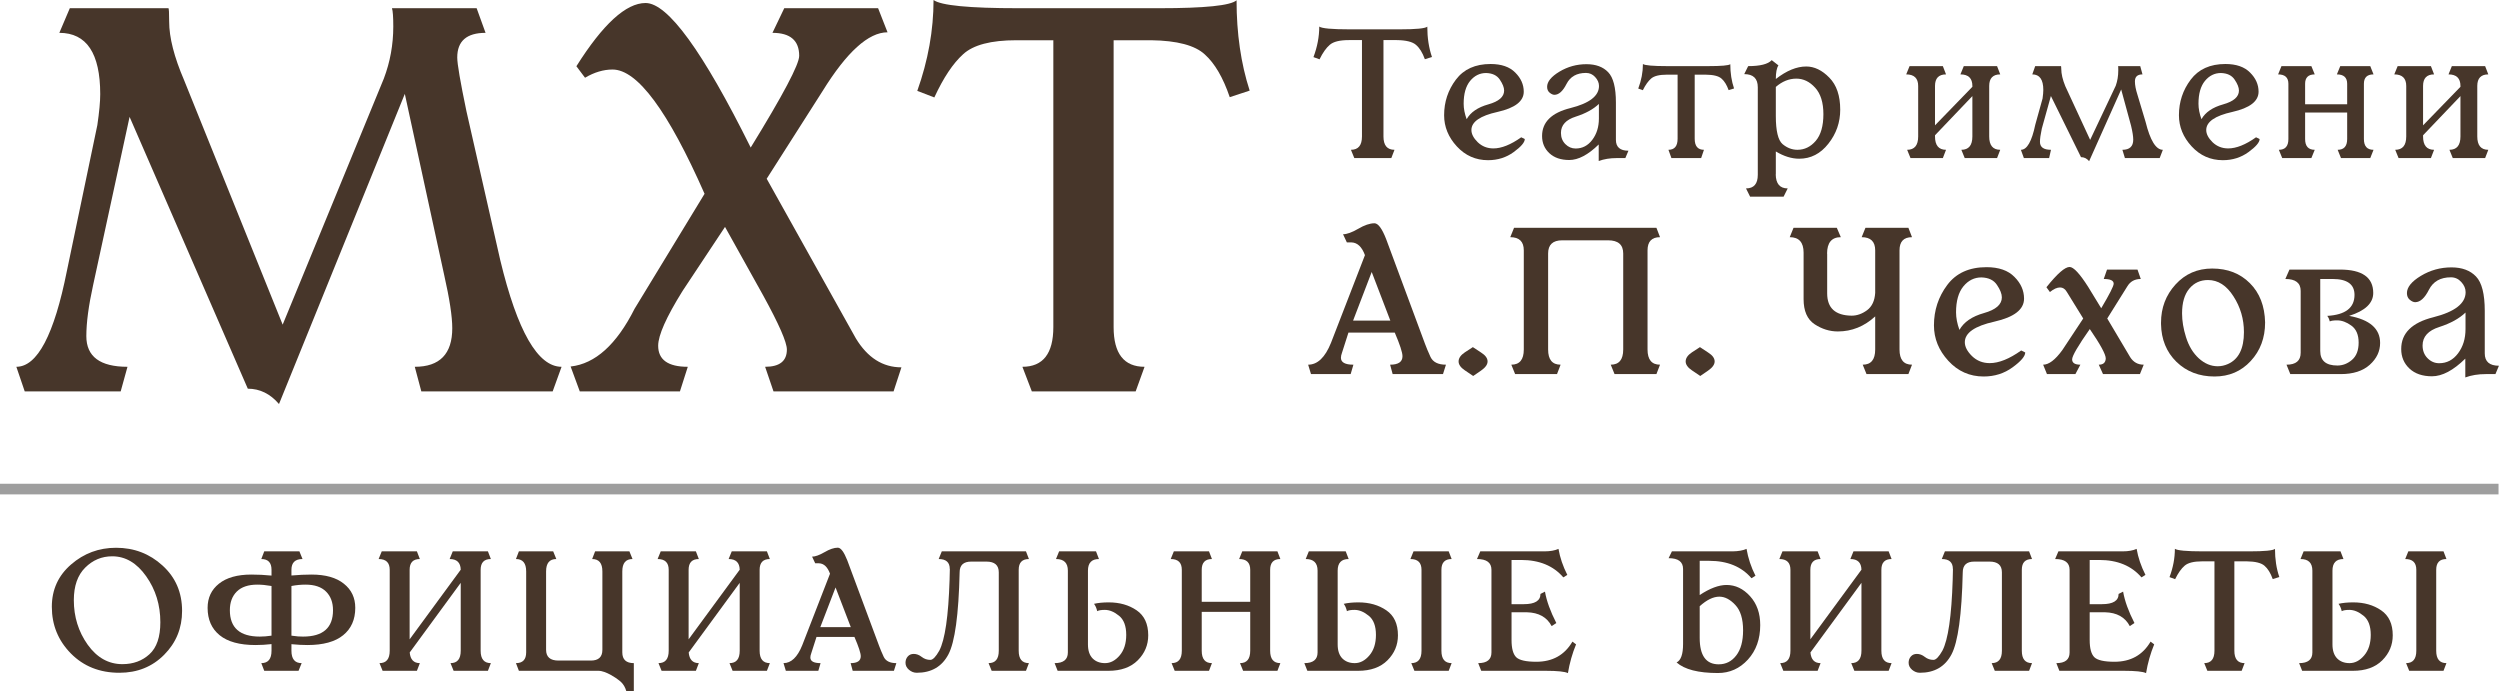 <svg width="1447" height="400" viewBox="0 0 1447 400" fill="none" xmlns="http://www.w3.org/2000/svg">
<path fill-rule="evenodd" clip-rule="evenodd" d="M1446.15 286.154H0V280H1446.15V286.154Z" fill="#9E9E9E"/>
<path d="M69.099 389.398C57.737 389.398 48.38 385.678 41.028 378.237C33.676 370.764 30 361.759 30 351.224C30 341.314 33.709 333.149 41.128 326.729C48.547 320.276 57.236 317.049 67.194 317.049C77.587 317.049 86.543 320.473 94.062 327.321C101.615 334.17 105.391 342.927 105.391 353.594C105.391 363.57 101.932 372.031 95.015 378.978C88.131 385.925 79.492 389.398 69.099 389.398ZM70.853 384.41C77.103 384.41 82.316 382.501 86.493 378.682C90.704 374.863 92.809 368.69 92.809 360.162C92.809 350.154 90.086 341.297 84.638 333.593C79.191 325.856 72.625 321.988 64.939 321.988C58.89 321.988 53.677 324.177 49.299 328.556C44.921 332.902 42.732 339.174 42.732 347.372C42.732 357.018 45.406 365.611 50.753 373.151C56.133 380.657 62.833 384.41 70.853 384.41Z" fill="#47362a"/>
<path d="M150.389 368.459C152.494 368.459 154.75 368.278 157.156 367.916V339.174C154.115 338.647 151.375 338.384 148.935 338.384C143.722 338.384 139.762 339.717 137.055 342.384C134.382 345.051 133.045 348.656 133.045 353.199C133.045 363.372 138.826 368.459 150.389 368.459ZM172.796 388.263H152.946L151.241 383.818C155.185 383.818 157.156 381.431 157.156 376.657V372.805C154.015 373.167 150.907 373.348 147.833 373.348C138.709 373.348 131.809 371.455 127.13 367.669C122.485 363.883 120.162 358.599 120.162 351.816C120.162 345.989 122.351 341.33 126.729 337.84C131.14 334.318 137.389 332.556 145.477 332.556C149.353 332.556 153.246 332.754 157.156 333.149V329.791C157.156 325.642 155.185 323.568 151.241 323.568L152.946 319.124H173.297L175.102 323.568C170.824 323.568 168.685 325.642 168.685 329.791V333.1C172.729 332.737 176.606 332.556 180.315 332.556C188.402 332.556 194.635 334.318 199.012 337.84C203.423 341.33 205.629 345.989 205.629 351.816C205.629 358.599 203.29 363.883 198.611 367.669C193.966 371.455 187.082 373.348 177.959 373.348C175.085 373.348 171.994 373.184 168.685 372.854V376.657C168.685 381.431 170.657 383.818 174.6 383.818L172.796 388.263ZM175.402 368.459C186.965 368.459 192.746 363.372 192.746 353.199C192.746 348.656 191.393 345.051 188.686 342.384C186.013 339.717 182.069 338.384 176.856 338.384C174.116 338.384 171.392 338.647 168.685 339.174V367.916C170.223 368.146 171.493 368.295 172.495 368.36L175.402 368.459Z" fill="#47362a"/>
<path d="M282.408 388.263H262.557L260.753 383.818C264.696 383.818 266.668 381.431 266.668 376.657V337.347L237.143 377.645C237.511 381.76 239.466 383.818 243.008 383.818L241.304 388.263H221.453L219.649 383.818C223.592 383.818 225.564 381.431 225.564 376.657V329.791C225.564 325.642 223.425 323.568 219.147 323.568L220.952 319.124H241.304L243.008 323.568C239.065 323.568 237.093 325.642 237.093 329.791V370.039L266.668 329.741C266.568 325.626 264.429 323.568 260.252 323.568L262.056 319.124H282.408L284.112 323.568C280.169 323.568 278.197 325.642 278.197 329.791V376.657C278.197 381.431 280.169 383.818 284.112 383.818L282.408 388.263Z" fill="#47362a"/>
<path d="M366.856 400H362.495C361.258 395.554 358.417 393.903 357.605 393.259C356.761 392.589 350.715 388.263 346.404 388.263H300.337L298.633 383.818C302.576 383.818 304.548 381.744 304.548 377.595V330.729C304.548 325.955 302.576 323.568 298.633 323.568L300.337 319.124H320.187L321.992 323.568C318.049 323.568 316.077 325.955 316.077 330.729V376.114C316.077 380.262 318.466 382.336 323.245 382.336H341.993C346.437 382.336 348.66 380.262 348.66 376.114V330.729C348.66 325.955 346.688 323.568 342.745 323.568L344.449 319.124H364.299L366.104 323.568C362.16 323.568 360.189 325.955 360.189 330.729V377.595C360.189 381.744 362.411 383.818 366.856 383.818V400Z" fill="#47362a"/>
<path d="M443.885 388.263H424.035L422.23 383.818C426.173 383.818 428.145 381.431 428.145 376.657V337.347L398.62 377.645C398.988 381.76 400.943 383.818 404.485 383.818L402.781 388.263H382.93L381.126 383.818C385.069 383.818 387.041 381.431 387.041 376.657V329.791C387.041 325.642 384.902 323.568 380.625 323.568L382.429 319.124H402.781L404.485 323.568C400.542 323.568 398.57 325.642 398.57 329.791V370.039L428.145 329.741C428.045 325.626 425.906 323.568 421.729 323.568L423.533 319.124H443.885L445.589 323.568C441.646 323.568 439.674 325.642 439.674 329.791V376.657C439.674 381.431 441.646 383.818 445.589 383.818L443.885 388.263Z" fill="#47362a"/>
<path d="M492.442 362.977L483.62 340.013L474.797 362.977H492.442ZM517.405 388.263H493.545L492.342 383.818C496.252 383.818 498.207 382.484 498.207 379.818C498.207 378.04 496.987 374.319 494.547 368.657H472.592L469.534 378.188C469.2 379.077 469.033 379.867 469.033 380.558C469.033 382.731 471.004 383.818 474.948 383.818L473.644 388.263H454.847L453.493 383.818C457.938 383.818 461.547 380.377 464.321 373.496L480.412 332.062C478.975 328.145 476.852 326.136 474.045 326.037H471.84L470.035 322.185C471.84 322.185 474.229 321.329 477.203 319.617C480.178 317.872 482.751 317 484.923 317C486.661 317 488.499 319.469 490.437 324.408L508.834 373.842C509.468 375.587 510.354 377.694 511.49 380.163C512.66 382.6 515.099 383.818 518.809 383.818L517.405 388.263Z" fill="#47362a"/>
<path d="M530.623 389.398C528.985 389.398 527.481 388.822 526.111 387.67C524.775 386.518 524.106 385.168 524.106 383.62C524.106 382.172 524.541 380.954 525.41 379.966C526.278 378.978 527.431 378.484 528.868 378.484C530.472 378.484 532.01 379.06 533.48 380.213C534.95 381.365 536.621 381.941 538.493 381.941C539.93 381.941 541.651 380.163 543.656 376.608C546.964 370.319 548.952 356.656 549.621 335.618L549.771 329.297H549.721C549.721 325.478 547.582 323.568 543.305 323.568L545.109 319.124H593.833L595.537 323.568C591.594 323.568 589.622 325.642 589.622 329.791V376.657C589.622 381.431 591.594 383.818 595.537 383.818L593.833 388.263H573.983L572.178 383.818C576.121 383.818 578.093 381.431 578.093 376.657V331.272C578.093 327.124 575.704 325.05 570.925 325.05H562.103C557.658 325.05 555.436 327.124 555.436 331.272C554.868 355.833 552.695 371.669 548.919 378.781C545.176 385.859 539.078 389.398 530.623 389.398Z" fill="#47362a"/>
<path d="M641.538 388.263H612.163L610.409 383.818C615.522 383.818 618.078 381.76 618.078 377.645V330.285C618.078 325.807 615.789 323.568 611.211 323.568L613.016 319.124H634.37L636.074 323.568C631.83 323.568 629.708 325.807 629.708 330.285V373.003C629.708 376.558 630.61 379.258 632.415 381.102C634.219 382.912 636.609 383.818 639.583 383.818C642.724 383.818 645.548 382.336 648.054 379.373C650.594 376.41 651.864 372.443 651.864 367.471C651.864 362.335 650.477 358.648 647.703 356.409C644.93 354.138 642.19 353.002 639.483 353.002C637.411 353.002 635.94 353.249 635.071 353.742C634.67 351.997 634.052 350.582 633.217 349.495C635.589 348.936 638.43 348.656 641.738 348.656C648.021 348.656 653.401 350.187 657.879 353.249C662.357 356.31 664.596 361.134 664.596 367.718C664.596 373.315 662.574 378.139 658.531 382.188C654.487 386.238 648.823 388.263 641.538 388.263Z" fill="#47362a"/>
<path d="M739.37 388.263H719.519L717.715 383.818C721.658 383.818 723.63 381.431 723.63 376.657V354.138H695.559V376.657C695.559 381.431 697.53 383.818 701.474 383.818L699.769 388.263H679.919L678.115 383.818C682.058 383.818 684.03 381.431 684.03 376.657V329.791C684.03 325.642 681.891 323.568 677.613 323.568L679.418 319.124H699.769L701.474 323.568C697.53 323.568 695.559 325.642 695.559 329.791V348.31H723.63V329.791C723.63 325.642 721.491 323.568 717.214 323.568L719.018 319.124H739.37L741.074 323.568C737.131 323.568 735.159 325.642 735.159 329.791V376.657C735.159 381.431 737.131 383.818 741.074 383.818L739.37 388.263Z" fill="#47362a"/>
<path d="M786.072 388.263H756.698L754.943 383.818C760.056 383.818 762.613 381.76 762.613 377.645V330.285C762.613 325.807 760.324 323.568 755.745 323.568L757.55 319.124H778.904L780.608 323.568C776.364 323.568 774.242 325.807 774.242 330.285V373.003C774.242 376.558 775.144 379.258 776.949 381.102C778.754 382.912 781.143 383.818 784.117 383.818C787.258 383.818 790.082 382.336 792.589 379.373C795.128 376.41 796.398 372.443 796.398 367.471C796.398 362.335 795.011 358.648 792.238 356.409C789.464 354.138 786.724 353.002 784.017 353.002C781.945 353.002 780.475 353.249 779.606 353.742C779.205 351.997 778.586 350.582 777.751 349.495C780.124 348.936 782.964 348.656 786.273 348.656C792.555 348.656 797.936 350.187 802.414 353.249C806.892 356.31 809.131 361.134 809.131 367.718C809.131 373.315 807.109 378.139 803.065 382.188C799.022 386.238 793.357 388.263 786.072 388.263ZM838.505 388.263H818.655L816.85 383.818C820.793 383.818 822.765 381.431 822.765 376.657V329.791C822.765 325.642 820.626 323.568 816.349 323.568L818.153 319.124H838.505L840.209 323.568C836.266 323.568 834.294 325.642 834.294 329.791V376.657C834.294 381.431 836.266 383.818 840.209 383.818L838.505 388.263Z" fill="#47362a"/>
<path d="M907.514 389.596C905.709 388.707 901.449 388.263 894.732 388.263H857.337L855.582 383.818C860.695 383.818 863.252 381.76 863.252 377.645V329.791C863.252 325.642 860.461 323.568 854.881 323.568L856.785 319.124H893.93C897.238 319.124 899.945 318.646 902.05 317.691C902.919 322.729 904.623 327.749 907.163 332.754L904.857 334.186C899.109 327.47 890.955 324.111 880.395 324.111H874.881V349.693H881.999C888.416 349.693 891.624 347.717 891.624 343.767L894.23 342.433C895.166 347.833 897.355 353.891 900.797 360.607L898.09 362.385C895.383 357.216 890.604 354.549 883.754 354.384H874.881V370.484C874.881 375.258 875.767 378.55 877.538 380.361C879.343 382.139 883.236 383.028 889.218 383.028C898.608 383.028 905.576 379.143 910.12 371.373L912.226 372.953C910.054 378.221 908.483 383.768 907.514 389.596Z" fill="#47362a"/>
<path d="M994.763 384.509C998.94 384.509 1002.33 382.797 1004.94 379.373C1007.58 375.949 1008.9 371.109 1008.9 364.854C1008.9 358.204 1007.39 353.298 1004.39 350.137C1001.41 346.944 998.338 345.347 995.164 345.347C991.655 345.347 987.862 347.191 983.785 350.878V369.249C983.785 379.423 987.444 384.509 994.763 384.509ZM994.311 389.547C983.016 389.547 975.046 387.505 970.401 383.423C972.907 382.238 974.16 378.682 974.16 372.756V329.297C974.16 325.149 971.37 323.074 965.789 323.074L967.694 319.124H1002.83C1006.14 319.091 1008.83 318.613 1010.9 317.691C1011.81 323.058 1013.53 328.243 1016.07 333.248L1013.76 334.68C1008.01 327.963 999.859 324.605 989.299 324.605H983.785V344.409C989.666 340.524 994.846 338.581 999.324 338.581C1004.47 338.581 1009 340.738 1012.91 345.051C1016.85 349.364 1018.82 354.944 1018.82 361.792C1018.82 369.858 1016.45 376.509 1011.71 381.744C1006.96 386.946 1001.16 389.547 994.311 389.547Z" fill="#47362a"/>
<path d="M1093.15 388.263H1073.3L1071.49 383.818C1075.43 383.818 1077.41 381.431 1077.41 376.657V337.347L1047.88 377.645C1048.25 381.76 1050.2 383.818 1053.75 383.818L1052.04 388.263H1032.19L1030.39 383.818C1034.33 383.818 1036.3 381.431 1036.3 376.657V329.791C1036.3 325.642 1034.16 323.568 1029.89 323.568L1031.69 319.124H1052.04L1053.75 323.568C1049.8 323.568 1047.83 325.642 1047.83 329.791V370.039L1077.41 329.741C1077.31 325.626 1075.17 323.568 1070.99 323.568L1072.79 319.124H1093.15L1094.85 323.568C1090.91 323.568 1088.94 325.642 1088.94 329.791V376.657C1088.94 381.431 1090.91 383.818 1094.85 383.818L1093.15 388.263Z" fill="#47362a"/>
<path d="M1111.23 389.398C1109.59 389.398 1108.08 388.822 1106.71 387.67C1105.38 386.518 1104.71 385.168 1104.71 383.62C1104.71 382.172 1105.14 380.954 1106.01 379.966C1106.88 378.978 1108.03 378.484 1109.47 378.484C1111.08 378.484 1112.61 379.06 1114.08 380.213C1115.55 381.365 1117.22 381.941 1119.1 381.941C1120.53 381.941 1122.25 380.163 1124.26 376.608C1127.57 370.319 1129.56 356.656 1130.22 335.618L1130.37 329.297H1130.32C1130.32 325.478 1128.19 323.568 1123.91 323.568L1125.71 319.124H1174.44L1176.14 323.568C1172.2 323.568 1170.23 325.642 1170.23 329.791V376.657C1170.23 381.431 1172.2 383.818 1176.14 383.818L1174.44 388.263H1154.59L1152.78 383.818C1156.72 383.818 1158.7 381.431 1158.7 376.657V331.272C1158.7 327.124 1156.31 325.05 1151.53 325.05H1142.71C1138.26 325.05 1136.04 327.124 1136.04 331.272C1135.47 355.833 1133.3 371.669 1129.52 378.781C1125.78 385.859 1119.68 389.398 1111.23 389.398Z" fill="#47362a"/>
<path d="M1242.14 389.596C1240.34 388.707 1236.08 388.263 1229.36 388.263H1191.96L1190.21 383.818C1195.32 383.818 1197.88 381.76 1197.88 377.645V329.791C1197.88 325.642 1195.09 323.568 1189.51 323.568L1191.41 319.124H1228.56C1231.87 319.124 1234.57 318.646 1236.68 317.691C1237.55 322.729 1239.25 327.749 1241.79 332.754L1239.48 334.186C1233.74 327.47 1225.58 324.111 1215.02 324.111H1209.51V349.693H1216.63C1223.04 349.693 1226.25 347.717 1226.25 343.767L1228.86 342.433C1229.79 347.833 1231.98 353.891 1235.42 360.607L1232.72 362.385C1230.01 357.216 1225.23 354.549 1218.38 354.384H1209.51V370.484C1209.51 375.258 1210.39 378.55 1212.17 380.361C1213.97 382.139 1217.86 383.028 1223.84 383.028C1233.24 383.028 1240.2 379.143 1244.75 371.373L1246.85 372.953C1244.68 378.221 1243.11 383.768 1242.14 389.596Z" fill="#47362a"/>
<path d="M1297.47 388.263H1277.62L1275.81 383.818C1279.75 383.818 1281.73 381.431 1281.73 376.657V324.902H1274.66C1269.81 324.902 1266.42 325.741 1264.48 327.42C1262.54 329.066 1260.71 331.667 1258.97 335.223L1255.71 334.038C1257.78 328.54 1258.82 323.074 1258.82 317.642C1260.22 318.63 1265.62 319.124 1275.01 319.124H1302.03C1310.72 319.124 1315.63 318.646 1316.76 317.691C1316.76 323.683 1317.6 329.116 1319.27 333.988L1315.46 335.174C1314.19 331.651 1312.6 329.083 1310.7 327.47C1308.83 325.823 1305.4 324.967 1300.42 324.902H1293.25V376.657C1293.25 381.431 1295.23 383.818 1299.17 383.818L1297.47 388.263Z" fill="#47362a"/>
<path d="M1361.86 388.263H1332.49L1330.73 383.818C1335.85 383.818 1338.4 381.76 1338.4 377.645V330.285C1338.4 325.807 1336.11 323.568 1331.54 323.568L1333.34 319.124H1354.69L1356.4 323.568C1352.15 323.568 1350.03 325.807 1350.03 330.285V373.003C1350.03 376.558 1350.94 379.258 1352.74 381.102C1354.54 382.912 1356.93 383.818 1359.91 383.818C1363.05 383.818 1365.87 382.336 1368.38 379.373C1370.92 376.41 1372.19 372.443 1372.19 367.471C1372.19 362.335 1370.8 358.648 1368.03 356.409C1365.25 354.138 1362.51 353.002 1359.81 353.002C1357.74 353.002 1356.27 353.249 1355.4 353.742C1355 351.997 1354.38 350.582 1353.54 349.495C1355.91 348.936 1358.75 348.656 1362.06 348.656C1368.35 348.656 1373.73 350.187 1378.2 353.249C1382.68 356.31 1384.92 361.134 1384.92 367.718C1384.92 373.315 1382.9 378.139 1378.86 382.188C1374.81 386.238 1369.15 388.263 1361.86 388.263ZM1414.3 388.263H1394.45L1392.64 383.818C1396.58 383.818 1398.56 381.431 1398.56 376.657V329.791C1398.56 325.642 1396.42 323.568 1392.14 323.568L1393.94 319.124H1414.3L1416 323.568C1412.06 323.568 1410.08 325.642 1410.08 329.791V376.657C1410.08 381.431 1412.06 383.818 1416 383.818L1414.3 388.263Z" fill="#47362a"/>
<path d="M805.293 91.493H783.871L781.923 86.703C786.179 86.703 788.307 84.13 788.307 78.986V23.208H780.679C775.45 23.208 771.789 24.113 769.697 25.923C767.606 27.697 765.622 30.5 763.747 34.332L760.23 33.054C762.466 27.129 763.584 21.239 763.584 15.385C765.099 16.449 770.924 16.981 781.058 16.981H810.216C819.593 16.981 824.894 16.467 826.121 15.438C826.121 21.895 827.022 27.75 828.826 33.001L824.714 34.279C823.344 30.482 821.631 27.715 819.575 25.976C817.555 24.202 813.859 23.279 808.485 23.208H800.749V78.986C800.749 84.13 802.877 86.703 807.133 86.703L805.293 91.493Z" fill="#47362a"/>
<path d="M861.284 92.717C854.143 92.717 848.12 90.056 843.215 84.734C838.311 79.411 835.858 73.397 835.858 66.691C835.858 58.992 838.13 52.126 842.674 46.094C847.219 40.062 853.909 37.046 862.744 37.046C869.02 37.046 873.78 38.696 877.026 41.996C880.308 45.26 881.949 48.95 881.949 53.066C881.949 58.601 876.9 62.504 866.802 64.775C856.704 67.01 851.654 70.505 851.654 75.26C851.654 77.566 852.881 79.926 855.333 82.338C857.822 84.716 860.833 85.904 864.367 85.904C869.056 85.904 874.429 83.758 880.488 79.465L882.544 80.476C882.544 82.392 880.398 84.911 876.106 88.033C871.815 91.156 866.874 92.717 861.284 92.717ZM848.896 68.98C851.168 64.97 855.351 62.114 861.446 60.411C867.541 58.708 870.588 56.047 870.588 52.428C870.588 50.653 869.759 48.542 868.1 46.094C866.477 43.646 863.826 42.368 860.148 42.262C856.505 42.262 853.422 43.788 850.897 46.839C848.409 49.891 847.164 54.29 847.164 60.038C847.164 62.841 847.741 65.822 848.896 68.98Z" fill="#47362a"/>
<path d="M925.335 93.196V83.616C919.204 89.612 913.523 92.61 908.294 92.61C903.425 92.61 899.584 91.298 896.771 88.672C893.958 86.046 892.552 82.729 892.552 78.719C892.552 70.665 898.034 65.272 908.997 62.54C919.997 59.772 925.497 55.514 925.497 49.766C925.497 47.921 924.758 46.2 923.279 44.604C921.836 43.007 920.069 42.209 917.977 42.209C912.64 42.209 908.889 44.32 906.725 48.542C904.597 52.764 902.253 54.876 899.693 54.876C898.863 54.876 897.944 54.468 896.934 53.652C895.96 52.836 895.473 51.7 895.473 50.245C895.473 47.265 897.853 44.338 902.614 41.464C907.411 38.59 912.622 37.153 918.248 37.153C923.658 37.153 927.841 38.696 930.798 41.783C933.792 44.87 935.289 50.724 935.289 59.346V80.955C935.289 85.141 937.705 87.235 942.538 87.235L940.752 91.493H935.83C931.898 91.493 928.4 92.061 925.335 93.196ZM911.973 85.958C915.868 85.958 919.077 84.29 921.602 80.955C924.163 77.584 925.443 73.45 925.443 68.554V60.145C922.269 63.196 917.815 65.644 912.081 67.489C906.347 69.299 903.479 72.439 903.479 76.91C903.479 79.535 904.327 81.7 906.022 83.403C907.717 85.106 909.701 85.958 911.973 85.958Z" fill="#47362a"/>
<path d="M984.625 91.493H967.422L965.691 86.703C969.225 86.703 970.993 84.574 970.993 80.316V43.22H964.717C960.426 43.22 957.414 43.965 955.683 45.455C953.988 46.91 952.383 49.163 950.868 52.215L948.218 51.257C950.021 46.502 950.923 41.765 950.923 37.046C952.041 37.862 956.729 38.27 964.988 38.27H988.682C996.328 38.27 1000.6 37.898 1001.5 37.153C1001.5 42.297 1002.22 46.981 1003.67 51.203L1000.53 52.161C999.448 49.145 998.059 46.91 996.364 45.455C994.705 44.001 991.676 43.255 987.276 43.22H980.892V80.316C980.892 84.574 982.678 86.703 986.248 86.703L984.625 91.493Z" fill="#47362a"/>
<path d="M1040.35 86.703C1044.46 86.703 1047.99 84.982 1050.95 81.54C1053.91 78.063 1055.38 72.918 1055.38 66.106C1055.38 59.364 1053.8 54.255 1050.62 50.778C1047.45 47.265 1043.81 45.509 1039.7 45.509C1035.51 45.509 1031.56 47.105 1027.85 50.299V67.17C1027.85 75.757 1029.15 81.168 1031.74 83.403C1034.38 85.603 1037.24 86.703 1040.35 86.703ZM1032.34 113.846H1012.97L1010.59 109.056C1015.14 109.056 1017.41 106.431 1017.41 101.179V50.511C1017.41 45.438 1014.79 42.901 1009.56 42.901L1011.84 38.27C1018.8 38.27 1023.34 37.117 1025.47 34.811L1029.36 37.844C1028.35 39.335 1027.85 41.96 1027.85 45.721C1034.05 40.896 1039.91 38.483 1045.43 38.483C1050.15 38.483 1054.61 40.63 1058.79 44.923C1063.01 49.181 1065.12 55.372 1065.12 63.498C1065.12 70.842 1062.83 77.406 1058.25 83.19C1053.71 88.974 1048.08 91.865 1041.37 91.865C1037.01 91.865 1032.5 90.464 1027.85 87.661V100.913H1027.79C1027.87 106.342 1030.17 109.056 1034.72 109.056L1032.34 113.846Z" fill="#47362a"/>
<path d="M1155.9 91.493H1137.18L1135.23 86.703C1139.49 86.703 1141.61 84.13 1141.61 78.986V55.621L1119.98 78.294V78.986C1119.98 84.13 1122.1 86.703 1126.36 86.703L1124.52 91.493H1105.8L1103.85 86.703C1108.11 86.703 1110.24 84.13 1110.24 78.986V49.766C1110.24 45.296 1107.93 43.06 1103.31 43.06L1105.26 38.27H1124.52L1126.36 43.06C1122.1 43.06 1119.98 45.296 1119.98 49.766V72.546L1141.61 50.245V49.766C1141.61 45.296 1139.31 43.06 1134.69 43.06L1136.64 38.27H1155.9L1157.74 43.06C1153.48 43.06 1151.35 45.296 1151.35 49.766V78.986C1151.35 84.13 1153.48 86.703 1157.74 86.703L1155.9 91.493Z" fill="#47362a"/>
<path d="M1209.18 93.302C1207.92 91.741 1206.35 90.96 1204.48 90.96L1187.06 55.568L1181.81 74.408C1181.09 77.744 1180.73 80.316 1180.73 82.126C1180.73 85.177 1182.85 86.703 1187.11 86.703L1186.03 91.493H1171.42L1169.69 86.703C1173.23 86.703 1176 81.859 1178.02 72.173L1182.24 57.005C1182.53 54.911 1182.67 53.261 1182.67 52.055C1182.67 46.059 1180.55 43.06 1176.29 43.06L1177.97 38.27H1192.74L1192.79 38.217C1192.97 38.217 1193.06 38.767 1193.06 39.867C1193.06 42.741 1193.84 46.076 1195.39 49.873L1209.78 80.955L1224.6 49.607C1225.57 46.91 1226.06 43.93 1226.06 40.665C1226.06 39.14 1226.02 38.341 1225.95 38.27H1238.77L1240.07 43.06C1237.15 43.06 1235.69 44.409 1235.69 47.105C1235.69 49.234 1236.18 51.806 1237.15 54.822L1241.86 70.523C1244.53 81.309 1247.86 86.703 1251.86 86.703L1250.03 91.493H1229.9L1228.44 86.703C1232.62 86.703 1234.72 84.751 1234.72 80.848C1234.72 78.968 1234.3 76.289 1233.47 72.812L1227.74 51.789L1209.18 93.302Z" fill="#47362a"/>
<path d="M1286.59 92.717C1279.45 92.717 1273.43 90.056 1268.53 84.734C1263.62 79.411 1261.17 73.397 1261.17 66.691C1261.17 58.992 1263.44 52.126 1267.99 46.094C1272.53 40.062 1279.22 37.046 1288.06 37.046C1294.33 37.046 1299.09 38.696 1302.34 41.996C1305.62 45.26 1307.26 48.95 1307.26 53.066C1307.26 58.601 1302.21 62.504 1292.11 64.775C1282.01 67.01 1276.97 70.505 1276.97 75.26C1276.97 77.566 1278.19 79.926 1280.64 82.338C1283.13 84.716 1286.14 85.904 1289.68 85.904C1294.37 85.904 1299.74 83.758 1305.8 79.465L1307.86 80.476C1307.86 82.392 1305.71 84.911 1301.42 88.033C1297.13 91.156 1292.18 92.717 1286.59 92.717ZM1274.21 68.98C1276.48 64.97 1280.66 62.114 1286.76 60.411C1292.85 58.708 1295.9 56.047 1295.9 52.428C1295.9 50.653 1295.07 48.542 1293.41 46.094C1291.79 43.646 1289.14 42.368 1285.46 42.262C1281.82 42.262 1278.73 43.788 1276.21 46.839C1273.72 49.891 1272.48 54.29 1272.48 60.038C1272.48 62.841 1273.05 65.822 1274.21 68.98Z" fill="#47362a"/>
<path d="M1371.91 91.493H1354.97L1353.03 86.703C1356.7 86.703 1358.54 84.627 1358.54 80.476V65.148H1334.2V80.476C1334.2 84.627 1336.06 86.703 1339.77 86.703L1337.82 91.493H1320.95L1319 86.703C1322.68 86.703 1324.52 84.627 1324.52 80.476V48.489C1324.52 44.87 1322.53 43.06 1318.57 43.06L1320.51 38.27H1337.82L1339.77 43.06C1336.06 43.06 1334.2 44.87 1334.2 48.489V60.358H1358.54V48.489C1358.54 44.87 1356.56 43.06 1352.59 43.06L1354.54 38.27H1371.91L1373.8 43.06C1370.08 43.06 1368.23 44.87 1368.23 48.489V80.476C1368.23 84.627 1370.08 86.703 1373.8 86.703L1371.91 91.493Z" fill="#47362a"/>
<path d="M1438.39 91.493H1419.67L1417.73 86.703C1421.98 86.703 1424.11 84.13 1424.11 78.986V55.621L1402.47 78.294V78.986C1402.47 84.13 1404.6 86.703 1408.85 86.703L1407.01 91.493H1388.3L1386.35 86.703C1390.61 86.703 1392.73 84.13 1392.73 78.986V49.766C1392.73 45.296 1390.43 43.06 1385.81 43.06L1387.76 38.27H1407.01L1408.85 43.06C1404.6 43.06 1402.47 45.296 1402.47 49.766V72.546L1424.11 50.245V49.766C1424.11 45.296 1421.8 43.06 1417.19 43.06L1419.13 38.27H1438.39L1440.23 43.06C1435.97 43.06 1433.85 45.296 1433.85 49.766V78.986C1433.85 84.13 1435.97 86.703 1440.23 86.703L1438.39 91.493Z" fill="#47362a"/>
<path d="M804.719 185.552L793.945 157.422L783.171 185.552H804.719ZM835.205 216.526H806.066L804.597 211.081C809.371 211.081 811.759 209.448 811.759 206.181C811.759 204.003 810.269 199.446 807.29 192.509H780.477L776.743 204.185C776.335 205.274 776.131 206.241 776.131 207.088C776.131 209.75 778.538 211.081 783.354 211.081L781.763 216.526H758.806L757.153 211.081C762.581 211.081 766.989 206.867 770.376 198.438L790.027 147.682C788.272 142.883 785.68 140.422 782.252 140.301H779.559L777.355 135.583C779.559 135.583 782.477 134.534 786.109 132.437C789.741 130.3 792.884 129.231 795.536 129.231C797.659 129.231 799.903 132.256 802.27 138.305L824.737 198.861C825.512 200.999 826.594 203.58 827.981 206.604C829.41 209.589 832.389 211.081 836.919 211.081L835.205 216.526Z" fill="#47362a"/>
<path d="M852.681 217.615L847.845 214.348C845.437 212.735 844.233 211.021 844.233 209.206C844.233 207.31 845.437 205.556 847.845 203.943L852.498 200.918L857.273 204.064C859.762 205.637 861.007 207.351 861.007 209.206C861.007 210.98 859.762 212.735 857.273 214.469L852.681 217.615Z" fill="#47362a"/>
<path d="M958.739 216.526H934.497L932.293 211.081C937.109 211.081 939.517 208.157 939.517 202.309V146.714C939.517 141.632 936.599 139.092 930.763 139.092H904.194C898.766 139.092 896.052 141.632 896.052 146.714V202.309C896.052 208.157 898.46 211.081 903.276 211.081L901.195 216.526H876.953L874.749 211.081C879.565 211.081 881.972 208.157 881.972 202.309V144.899C881.972 139.817 879.361 137.277 874.137 137.277L876.341 131.832H958.739L960.82 137.277C956.004 137.277 953.596 139.817 953.596 144.899V202.309C953.596 208.157 956.004 211.081 960.82 211.081L958.739 216.526Z" fill="#47362a"/>
<path d="M984.112 217.615L979.276 214.348C976.868 212.735 975.664 211.021 975.664 209.206C975.664 207.31 976.868 205.556 979.276 203.943L983.928 200.918L988.703 204.064C991.193 205.637 992.437 207.351 992.437 209.206C992.437 210.98 991.193 212.735 988.703 214.469L984.112 217.615Z" fill="#47362a"/>
<path d="M1104.58 216.526H1080.34L1078.14 211.081C1082.95 211.081 1085.36 208.157 1085.36 202.309V183.132C1079.04 188.94 1071.83 191.844 1063.75 191.844C1059.02 191.844 1054.53 190.452 1050.29 187.669C1046.04 184.846 1043.92 180.007 1043.92 173.15V146.23C1043.92 140.261 1041.25 137.277 1035.9 137.277L1038.1 131.832H1063.14L1065.47 137.277C1060.16 137.277 1057.51 140.463 1057.51 146.835H1057.57V169.823C1057.57 178.293 1062.28 182.588 1071.71 182.709C1074.81 182.709 1077.79 181.66 1080.65 179.563C1083.51 177.425 1085.08 174.078 1085.36 169.521V144.899C1085.36 139.817 1082.75 137.277 1077.53 137.277L1079.73 131.832H1104.58L1106.67 137.277C1101.85 137.277 1099.44 139.817 1099.44 144.899V202.309C1099.44 208.157 1101.85 211.081 1106.67 211.081L1104.58 216.526Z" fill="#47362a"/>
<path d="M1148.14 217.917C1140.06 217.917 1133.24 214.892 1127.69 208.843C1122.14 202.793 1119.37 195.957 1119.37 188.335C1119.37 179.583 1121.94 171.779 1127.08 164.923C1132.22 158.067 1139.79 154.639 1149.79 154.639C1156.89 154.639 1162.28 156.514 1165.95 160.265C1169.67 163.975 1171.52 168.17 1171.52 172.848C1171.52 179.14 1165.81 183.576 1154.38 186.157C1142.96 188.698 1137.24 192.67 1137.24 198.075C1137.24 200.696 1138.63 203.378 1141.41 206.12C1144.22 208.823 1147.63 210.174 1151.63 210.174C1156.93 210.174 1163.02 207.734 1169.87 202.854L1172.2 204.003C1172.2 206.181 1169.77 209.044 1164.91 212.593C1160.06 216.143 1154.47 217.917 1148.14 217.917ZM1134.12 190.936C1136.69 186.379 1141.43 183.132 1148.32 181.196C1155.22 179.26 1158.67 176.236 1158.67 172.122C1158.67 170.106 1157.73 167.706 1155.85 164.923C1154.02 162.14 1151.02 160.688 1146.85 160.567C1142.73 160.567 1139.24 162.302 1136.39 165.77C1133.57 169.238 1132.16 174.239 1132.16 180.773C1132.16 183.959 1132.81 187.347 1134.12 190.936Z" fill="#47362a"/>
<path d="M1238.59 216.526H1217.22L1214.77 211.081C1217.38 211.081 1218.73 209.871 1218.81 207.451C1218.81 205.112 1215.73 199.446 1209.57 190.452C1202.75 200.172 1199.35 206.02 1199.35 207.996C1199.35 210.053 1200.94 211.081 1204.12 211.081L1201.24 216.526H1184.78L1182.57 211.081C1185.88 211.081 1189.57 208.278 1193.65 202.672L1205.77 184.342L1196.29 168.976C1195.27 167.242 1193.96 166.375 1192.37 166.375C1190.61 166.375 1188.65 167.262 1186.49 169.037L1184.47 166.254C1190.71 158.43 1195.18 154.518 1197.88 154.518C1200.16 154.518 1203.75 158.369 1208.65 166.072L1216.18 178.414C1221 170.307 1223.4 165.568 1223.4 164.197C1223.4 162.382 1221.49 161.475 1217.65 161.475L1219.55 156.03H1237.18L1239.08 161.475C1235.57 161.475 1232.95 162.927 1231.24 165.831L1219.67 184.342L1232.95 206.725C1234.79 209.629 1237.4 211.081 1240.79 211.081L1238.59 216.526Z" fill="#47362a"/>
<path d="M1283.61 211.989C1285.61 211.989 1287.57 211.565 1289.49 210.718C1295.69 207.976 1298.79 201.825 1298.79 192.267C1298.79 184.685 1296.77 177.768 1292.73 171.517C1288.73 165.226 1283.81 162.08 1277.98 162.08C1273.53 162.08 1269.92 163.754 1267.14 167.101C1264.37 170.448 1262.98 175.207 1262.98 181.378C1262.98 185.734 1263.74 190.311 1265.25 195.11C1266.84 200.232 1269.31 204.326 1272.65 207.391C1276.04 210.456 1279.69 211.989 1283.61 211.989ZM1281.77 217.917C1272.92 217.917 1265.57 215.094 1259.74 209.448C1253.94 203.761 1250.96 196.461 1250.8 187.548V186.762C1250.8 178.172 1253.59 170.811 1259.18 164.681C1264.78 158.511 1271.86 155.425 1280.43 155.425C1289.32 155.425 1296.59 158.248 1302.22 163.895C1307.89 169.541 1310.83 177.123 1311.04 186.641C1311.04 195.554 1308.26 202.995 1302.71 208.964C1297.2 214.933 1290.22 217.917 1281.77 217.917Z" fill="#47362a"/>
<path d="M1352.88 211.565C1355.98 211.565 1358.79 210.476 1361.32 208.298C1363.9 206.08 1365.18 202.753 1365.18 198.317C1365.18 193.759 1363.77 190.472 1360.96 188.456C1358.18 186.439 1355.45 185.431 1352.75 185.431C1350.71 185.431 1349.28 185.633 1348.47 186.036C1348.1 184.584 1347.61 183.515 1347 182.83C1357.53 182.225 1362.79 178.172 1362.79 170.67C1362.79 164.54 1358.55 161.475 1350.06 161.475H1342.96V203.156C1342.96 208.762 1346.26 211.565 1352.88 211.565ZM1354.84 216.526H1325.63L1323.43 211.081C1328.9 211.081 1331.63 208.782 1331.63 204.185V168.371C1331.63 163.774 1328.68 161.475 1322.76 161.475L1325.14 156.03H1354.35C1367.2 156.03 1373.63 160.547 1373.63 169.581C1373.63 175.469 1368.98 179.886 1359.67 182.83C1371.63 185.008 1377.61 190.23 1377.61 198.498C1377.61 203.338 1375.61 207.552 1371.61 211.142C1367.61 214.731 1362.02 216.526 1354.84 216.526Z" fill="#47362a"/>
<path d="M1426.92 218.462V207.572C1419.98 214.388 1413.55 217.796 1407.63 217.796C1402.12 217.796 1397.78 216.304 1394.59 213.319C1391.41 210.335 1389.82 206.564 1389.82 202.007C1389.82 192.852 1396.02 186.722 1408.43 183.616C1420.88 180.47 1427.1 175.631 1427.1 169.097C1427.1 167 1426.26 165.044 1424.59 163.229C1422.96 161.414 1420.96 160.507 1418.59 160.507C1412.55 160.507 1408.31 162.907 1405.86 167.706C1403.45 172.505 1400.8 174.905 1397.9 174.905C1396.96 174.905 1395.92 174.441 1394.78 173.513C1393.68 172.586 1393.13 171.295 1393.13 169.642C1393.13 166.254 1395.82 162.927 1401.21 159.66C1406.63 156.393 1412.53 154.76 1418.9 154.76C1425.02 154.76 1429.75 156.514 1433.1 160.023C1436.49 163.532 1438.18 170.186 1438.18 179.986V204.548C1438.18 209.307 1440.92 211.686 1446.38 211.686L1444.36 216.526H1438.79C1434.34 216.526 1430.39 217.171 1426.92 218.462ZM1411.8 210.234C1416.2 210.234 1419.84 208.339 1422.69 204.548C1425.59 200.716 1427.04 196.018 1427.04 190.452V180.894C1423.45 184.362 1418.41 187.145 1411.92 189.242C1405.43 191.299 1402.19 194.868 1402.19 199.95C1402.19 202.934 1403.14 205.395 1405.06 207.33C1406.98 209.266 1409.23 210.234 1411.8 210.234Z" fill="#47362a"/>
<path d="M161.484 233.846C156.427 227.931 150.409 224.974 143.43 224.974L75.004 67.651L53.915 164.928C51.285 176.863 49.971 186.739 49.971 194.555C49.971 206.385 57.91 212.299 73.79 212.299L69.846 226.558H14.316L9.461 212.299C21.599 212.299 31.36 193.763 38.743 156.69L56.343 72.404C57.455 64.799 58.012 58.831 58.012 54.501C58.012 30.841 50.122 19.012 34.343 19.012L40.412 4.753H97.459C97.762 4.753 97.914 7.341 97.914 12.516C97.914 21.705 100.797 33.007 106.562 46.421L163.608 187.901L222.172 45.47C225.813 35.858 227.634 25.825 227.634 15.368C227.634 9.876 227.381 6.337 226.875 4.753H275.881L281.039 19.012C270.115 19.012 264.654 23.765 264.654 33.271C264.654 36.968 266.424 47.319 269.964 64.323L289.536 150.511C299.448 191.703 311.282 212.299 325.038 212.299L319.879 226.558H243.868L240.075 212.299C254.539 212.299 261.771 204.853 261.771 189.96C261.771 183.201 260.203 172.903 257.068 159.066L234.31 54.342L161.484 233.846Z" fill="#47362a"/>
<path d="M517.194 226.558H447.706L442.851 212.299C451.246 212.299 455.444 208.972 455.444 202.318C455.444 198.093 450.892 187.69 441.789 171.107L419.638 131.34L395.059 168.414C385.653 183.517 380.95 194.08 380.95 200.1C380.95 208.233 386.664 212.299 398.094 212.299L393.542 226.558H335.585L330.275 212.141C344.537 210.557 356.877 199.414 367.295 178.712L407.804 112.17C386.664 64.218 368.913 40.242 354.55 40.242C349.291 40.242 343.981 41.826 338.62 44.995L333.613 38.341C348.987 13.942 362.339 1.743 373.667 1.743C386.513 1.743 406.792 29.627 434.507 85.395C453.219 54.976 462.575 37.284 462.575 32.32C462.575 23.448 457.416 19.012 447.099 19.012L453.927 4.753H508.242L513.704 18.695C502.679 18.695 490.137 30.049 476.078 52.758L443.761 103.456L495.346 195.822C502.123 207.018 510.923 212.616 521.745 212.616L517.194 226.558Z" fill="#47362a"/>
<path d="M657.31 226.558H597.229L591.767 212.299C603.702 212.299 609.67 204.642 609.67 189.327V23.29H588.277C573.611 23.29 563.345 25.983 557.478 31.37C551.612 36.651 546.049 44.995 540.789 56.402L530.927 52.599C537.198 34.961 540.334 17.428 540.334 0C544.582 3.169 560.917 4.753 589.339 4.753H671.116C697.414 4.753 712.283 3.221 715.722 0.158C715.722 19.382 718.25 36.809 723.308 52.441L711.777 56.243C707.933 44.942 703.129 36.703 697.364 31.528C691.699 26.247 681.332 23.501 666.261 23.29H644.565V189.327C644.565 204.642 650.533 212.299 662.468 212.299L657.31 226.558Z" fill="#47362a"/>
</svg>
